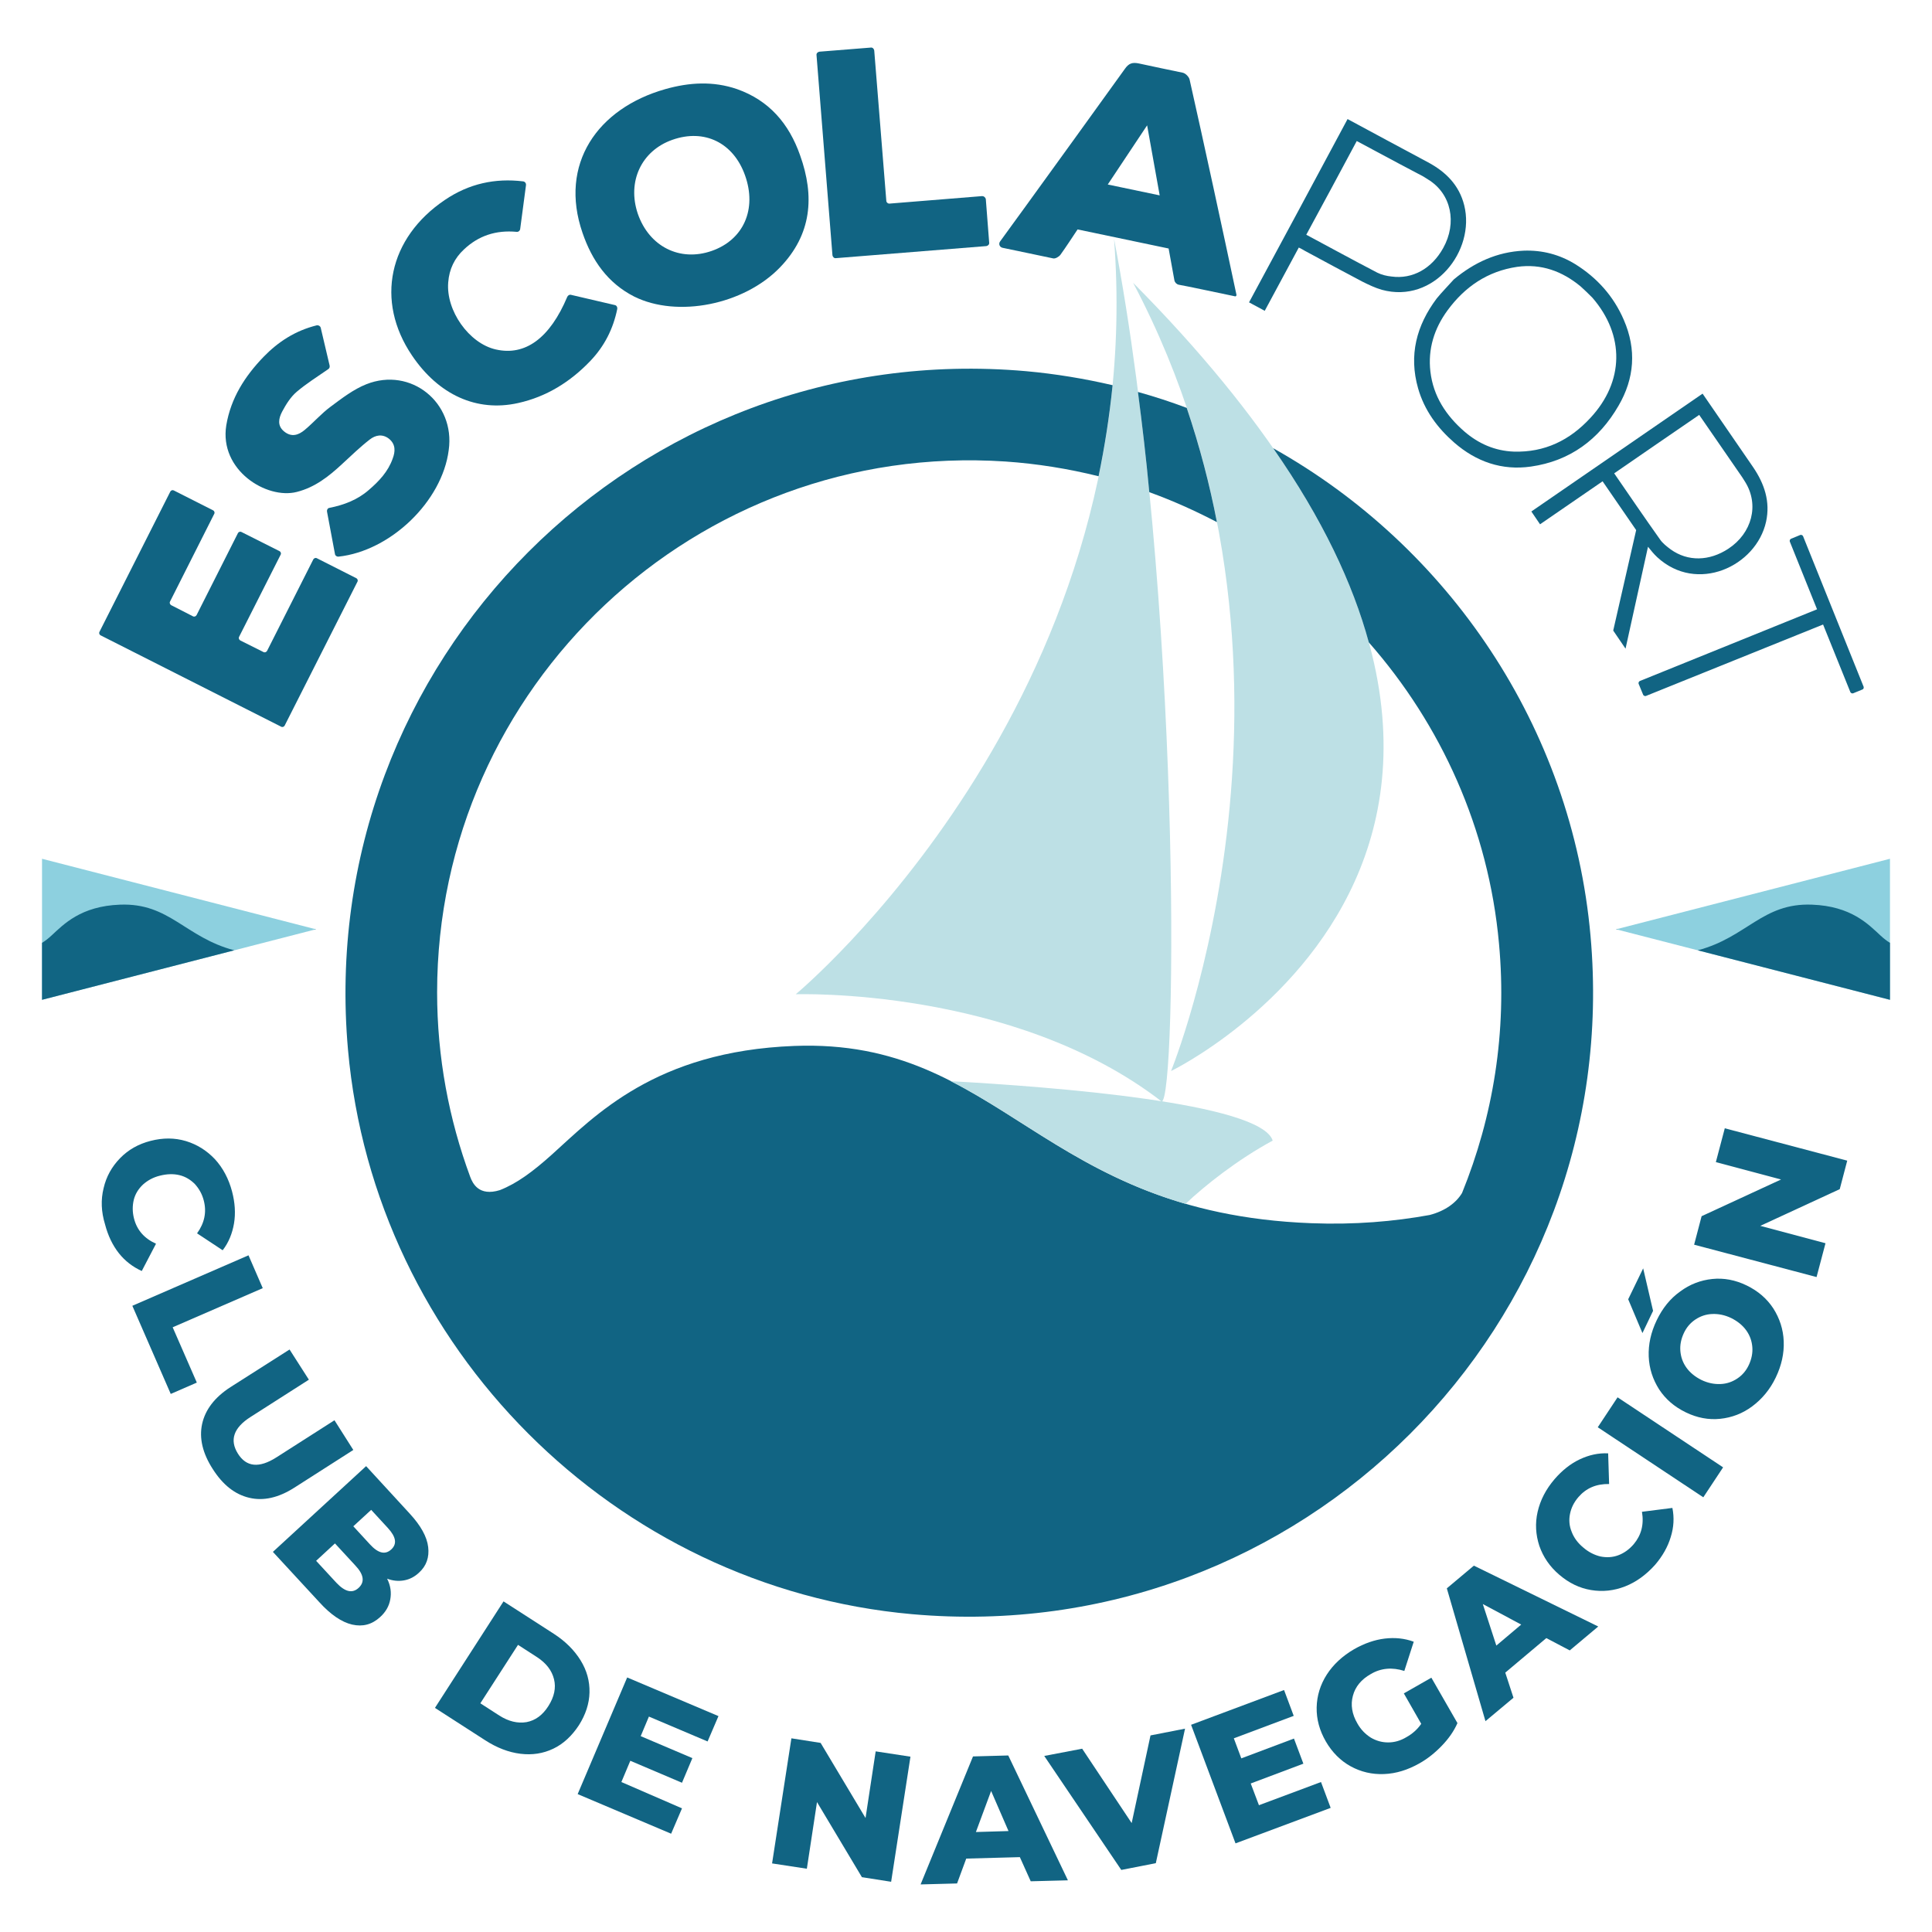 <?xml version="1.0" encoding="utf-8"?>
<!-- Generator: Adobe Illustrator 27.2.0, SVG Export Plug-In . SVG Version: 6.00 Build 0)  -->
<svg version="1.1" xmlns="http://www.w3.org/2000/svg" xmlns:xlink="http://www.w3.org/1999/xlink" x="0px" y="0px"
	 viewBox="0 0 800 800" style="enable-background:new 0 0 800 800;" xml:space="preserve">
<style type="text/css">
	.st0{display:none;}
	.st1{display:inline;}
	.st2{fill:#116483;}
	.st3{fill:#BDE0E5;}
	.st4{fill:#8DD0DF;}
	.st5{fill:#116583;}
</style>
<g id="Cat" class="st0">
	<g class="st1">
		<g>
			<path class="st2" d="M397.3,389.9c-0.3-0.1-0.6-0.1-0.8,0c-0.8,0.2-1.2,0.9-1,1.7c0.1,0.3,0.3,0.6,0.6,0.7
				c0.5,0.3,1.3,0.1,1.7-0.3c0.4-0.4,0.4-0.8,0.2-1.3C397.9,390.3,397.7,390.1,397.3,389.9z M397,391.8c-0.4,0.1-0.7-0.1-0.9-0.4
				c-0.1-0.4,0-0.7,0.4-0.9c0.4-0.1,0.7,0,0.8,0.4C397.6,391.3,397.4,391.7,397,391.8z"/>
			<path class="st2" d="M392.4,395.4l-0.5,1.1c0,0,0,0,0,0l-0.3-0.1c0,0,0,0,0,0l0.5-1c0,0,0,0,0,0l-0.4-0.2c0,0,0,0,0,0l-0.5,1
				c0,0,0,0,0,0l-0.3-0.1c0,0,0,0,0,0l0.5-1c0,0,0,0,0,0l-0.5-0.2c0,0,0,0,0,0l-0.8,1.6c0,0,0,0,0,0l2.1,1.1c0,0,0,0,0,0l0.8-1.7
				c0,0,0,0,0,0L392.4,395.4C392.4,395.4,392.4,395.4,392.4,395.4z"/>
			<path class="st2" d="M403.1,392.3C403.2,392.3,403.2,392.3,403.1,392.3c-0.1-0.8-0.4-1.8-0.5-2.5c0,0,0-0.1-0.1-0.1
				c-0.2,0-0.3-0.1-0.5-0.1c-0.1,0-0.1,0-0.2,0.1c-0.4,0.5-0.8,1.1-1.2,1.6c-0.1,0.1-0.2,0.3-0.3,0.4c0,0,0,0.1,0,0.1
				c0,0,0.6,0.1,0.6,0.1c0,0,0.1,0,0.1,0c0.1-0.1,0.1-0.2,0.2-0.3l1.1,0.2c0,0.1,0,0.2,0.1,0.4c0,0,0,0,0,0.1
				C402.5,392.2,403.1,392.3,403.1,392.3z M402.3,391.2l-0.6-0.1c0.1-0.2,0.3-0.4,0.5-0.7C402.2,390.6,402.2,390.9,402.3,391.2z"/>
			<path class="st2" d="M393,393.4c-0.2,0.1-0.3,0.2-0.4,0.3c-0.1,0.1-0.2,0.2-0.3,0.3c-0.1,0.1-0.2,0.1-0.2,0
				c-0.1-0.1-0.1-0.2,0-0.2c0-0.1,0.1-0.2,0.2-0.2c0.1-0.1,0.2-0.2,0.4-0.3c0,0,0,0,0,0l-0.1-0.4c0,0,0,0,0,0
				c-0.3,0.1-0.5,0.2-0.6,0.4c-0.2,0.2-0.4,0.5-0.4,0.8c-0.1,0.5,0.5,0.9,0.8,0.8c0.2-0.1,0.4-0.2,0.5-0.3c0.1-0.1,0.2-0.2,0.3-0.3
				c0.1-0.1,0.1-0.1,0.2,0c0.1,0.1,0.1,0.1,0,0.2c-0.1,0.2-0.2,0.3-0.3,0.4c-0.1,0.1-0.3,0.2-0.5,0.2c0,0,0,0,0,0l0.1,0.5
				c0,0,0,0,0,0c0.6-0.1,1.2-0.6,1.3-1.2C394,393.6,393.5,393.2,393,393.4z"/>
			<path class="st2" d="M395.4,392.3C395.4,392.3,395.4,392.3,395.4,392.3c-0.2,0.5-0.5,0.7-0.9,0.6c-0.3-0.1-0.6-0.5-0.6-0.8
				c0-0.2,0.1-0.3,0.2-0.4c0.2-0.2,0.4-0.2,0.6-0.2c0,0,0,0,0,0c0-0.2,0-0.3,0.1-0.5c0,0,0,0,0,0c-0.3,0-0.6,0-0.9,0.2
				c-0.7,0.4-0.8,1.2-0.4,1.8c0.3,0.5,0.8,0.7,1.2,0.6c0.3-0.1,0.6-0.2,0.8-0.5c0.2-0.2,0.3-0.4,0.3-0.6c0,0,0,0,0,0
				C395.7,392.4,395.6,392.4,395.4,392.3z"/>
			<path class="st2" d="M400.2,391.2l-1.1,0.1c0,0,0,0,0,0l-0.1-1.8c0,0,0,0,0,0l-0.6,0c0,0,0,0,0,0l0.2,2.3c0,0,0,0,0,0l1.8-0.1
				c0,0,0,0,0,0L400.2,391.2C400.2,391.2,400.2,391.2,400.2,391.2z"/>
			<path class="st2" d="M405.7,392.1c0.2-0.2,0.5-0.3,0.8-0.3c0.2,0,0.4,0,0.6,0.2c0.3,0.2,0.4,0.4,0.6,0.7c0.1,0.3,0.1,0.7-0.1,1
				c-0.2,0.4-0.6,0.6-1,0.7c-0.3,0-0.6-0.1-0.9-0.3c-0.2-0.2-0.4-0.4-0.4-0.6c-0.1-0.4,0-0.7,0.2-1
				C405.6,392.3,405.6,392.2,405.7,392.1z M407.3,392.4c0,0-0.1-0.1-0.1-0.1c-0.2-0.2-0.5-0.3-0.7-0.2c-0.3,0-0.6,0.2-0.8,0.5
				c-0.2,0.2-0.2,0.5-0.2,0.7c0,0.3,0.2,0.5,0.4,0.7c0.2,0.1,0.4,0.2,0.6,0.2c0.4,0,0.7-0.1,0.9-0.4
				C407.7,393.3,407.7,392.8,407.3,392.4z"/>
			<path class="st2" d="M403.9,391.8c-0.1,0.3-0.3,0.5-0.4,0.7c-0.1,0-0.1-0.1-0.2-0.1c0.4-0.7,0.8-1.4,1.2-2.1c0,0,0.9,0.5,0.9,0.5
				c0.2,0.1,0.4,0.3,0.4,0.5c0.1,0.5-0.4,1.2-1,1c-0.1,0-0.2-0.1-0.2-0.1C404.4,392.1,404.2,391.9,403.9,391.8
				C403.9,391.8,403.9,391.8,403.9,391.8z M404.6,390.5c-0.2,0.4-0.4,0.7-0.6,1.1c0.3,0.1,0.6,0.3,0.8,0.4c0,0,0.1,0,0.2,0
				c0.2,0,0.5-0.1,0.6-0.3c0.2-0.3,0.1-0.6-0.2-0.8c0,0,0,0-0.1,0C405.3,390.9,404.8,390.7,404.6,390.5z"/>
			<path class="st2" d="M407.7,396.5l0.3-1.2c0,0,0.1,0.1,0.1,0.1c0.5,0.4,1.2,0.1,1.3-0.4c0.1-0.2,0-0.4-0.2-0.6
				c0,0-0.6-0.9-0.6-0.9c-0.6,0.4-1.4,0.9-2,1.4c0,0.1,0.1,0.1,0.1,0.1c0.2-0.2,0.5-0.3,0.7-0.5c0,0,0.3,0.4,0.4,0.6l-0.3,1.2
				L407.7,396.5z M407.6,394.4c0.3-0.2,0.7-0.5,1-0.7c0.2,0.2,0.5,0.7,0.5,0.7c0,0,0,0,0,0.1c0.2,0.3,0.1,0.6-0.2,0.8
				c-0.2,0.1-0.5,0.2-0.7,0c0,0-0.1-0.1-0.1-0.1C407.9,394.9,407.7,394.7,407.6,394.4z"/>
			<path class="st2" d="M410.5,396.9l-0.7-1.8c0,0,0,0,0,0l-0.1,0c0,0,0,0,0,0l0.3,0.8l-2.1,0.8c0,0,0,0,0,0l0.1,0.1c0,0,0,0,0,0
				l2.1-0.8l0.3,0.8c0,0,0,0,0,0L410.5,396.9C410.5,396.9,410.5,396.9,410.5,396.9z"/>
		</g>
		<path class="st3" d="M402.4,401.4c0,0,5.9-2.8-0.4-9.2C404.3,396.7,402.4,401.4,402.4,401.4z"/>
		<path class="st3" d="M398,400.5c0,0,2.5-0.1,4.3,1.3c0.2,0,0.2-5.9-0.6-10.1C402.1,397.1,398,400.5,398,400.5z"/>
		<g>
			<path class="st2" d="M407.3,399.8c-0.2-2.4-1.7-4.5-3.7-5.7c0.6,0.8,0.9,1.6,1.1,2.3c0.8,1,1.4,2.2,1.5,3.5c0.1,1-0.1,2-0.4,2.9
				c-0.1,0.1-0.2,0.2-0.4,0.3c-0.4,0.1-0.9,0.1-1.4,0.1c-3.2-0.1-3.6-2.2-6-2.1c-1.6,0.1-2.3,0.8-2.8,1.3c-0.2,0.2-0.4,0.3-0.6,0.4
				c-0.2,0.1-0.3-0.1-0.3-0.2c-0.2-0.7-0.4-1.4-0.4-2.2c0-3.6,3-6.4,6.6-6.2c0.4,0,0.7,0.1,1.1,0.2c0.1-0.3,0.1-0.7,0.2-1.1
				c-0.3-0.1-0.7-0.1-1-0.2c-4.5-0.4-8.3,3.4-7.9,7.9c0.3,3.5,3.1,6.3,6.6,6.6C403.9,408.1,407.7,404.3,407.3,399.8z"/>
			<path class="st2" d="M402.1,394.6c0.3,0.1,0.5,0.2,0.8,0.4c-0.1-0.4-0.2-0.9-0.4-1.3c-0.2-0.1-0.4-0.1-0.6-0.2
				C402.1,393.8,402.1,394.2,402.1,394.6z"/>
		</g>
		<path class="st3" d="M402.6,402.9c0.2-0.2,0.6-0.5,1-0.7c-0.1-0.4-2.6-0.6-3.8-0.7C400.7,401.9,401.4,402.6,402.6,402.9z"/>
		<g>
			<path class="st2" d="M390.2,403.8c0-0.1,0.1-0.3,0.2-0.4c0.1-0.1,0.2-0.2,0.3-0.2c0.1-0.1,0.3-0.1,0.4,0c0.1,0,0.3,0.1,0.4,0.2
				c0.1,0.1,0.2,0.2,0.2,0.4c0,0.1,0.1,0.2,0.1,0.4c0,0.1,0,0.2-0.1,0.3l-0.3-0.2c0.1-0.1,0.1-0.3,0-0.4c0-0.1-0.1-0.1-0.1-0.2
				c-0.1,0-0.1-0.1-0.2-0.1c-0.1,0-0.1,0-0.2,0c-0.1,0-0.1,0.1-0.2,0.1c0,0.1-0.1,0.1-0.1,0.2c0,0.1,0,0.1,0,0.2
				c0,0.1,0.1,0.2,0.3,0.3l-0.1,0.3c-0.1,0-0.2-0.1-0.3-0.2c-0.1-0.1-0.1-0.2-0.2-0.3C390.2,404,390.2,403.9,390.2,403.8z"/>
			<path class="st2" d="M392,404.4l0.2,0.4l-1,0.6l0.3,0.6l-0.3,0.2l-0.5-1L392,404.4z"/>
			<path class="st2" d="M391.6,406.4c0-0.2,0.1-0.3,0.3-0.5l0.6-0.5l0.3,0.3l-0.6,0.5c-0.2,0.1-0.2,0.3-0.1,0.4
				c0.1,0.1,0.3,0.1,0.5,0l0.6-0.5l0.3,0.3l-0.6,0.5c-0.2,0.1-0.3,0.2-0.5,0.2c-0.2,0-0.3-0.1-0.5-0.3
				C391.7,406.7,391.6,406.5,391.6,406.4z"/>
			<path class="st2" d="M394,408.2c0,0.1,0,0.2-0.1,0.2c-0.1,0.1-0.2,0.1-0.3,0.1c-0.1,0-0.3-0.1-0.4-0.2l-0.6-0.5l1-1.1l0.6,0.5
				c0.1,0.1,0.2,0.2,0.3,0.4c0,0.1,0,0.2-0.1,0.3c0,0.1-0.1,0.1-0.2,0.1c-0.1,0-0.1,0-0.2,0C394,408,394,408.1,394,408.2z
				 M393.6,408.1c0.1-0.1,0-0.2-0.1-0.3l-0.3-0.2l-0.2,0.2l0.3,0.2C393.5,408.2,393.6,408.2,393.6,408.1z M393.7,407.2l-0.2,0.2
				l0.2,0.2c0.1,0.1,0.2,0.1,0.3,0c0.1-0.1,0-0.2-0.1-0.2L393.7,407.2z"/>
			<path class="st2" d="M395.3,408.1l0.6,0.3c0.1,0.1,0.3,0.2,0.3,0.3c0.1,0.1,0.1,0.2,0.1,0.4c0,0.1,0,0.3-0.1,0.4
				c-0.1,0.1-0.2,0.2-0.3,0.3c-0.1,0.1-0.2,0.1-0.4,0.1c-0.1,0-0.3,0-0.4-0.1l-0.6-0.3L395.3,408.1z M395.4,409.4
				c0.1,0.1,0.2,0.1,0.3,0c0.1,0,0.2-0.1,0.2-0.2c0.1-0.1,0.1-0.2,0-0.3c0-0.1-0.1-0.2-0.2-0.2l-0.2-0.1l-0.4,0.7L395.4,409.4z"/>
			<path class="st2" d="M397.6,410.3l-0.1,0.3l-1.1-0.4l0.4-1.4l1.1,0.3l-0.1,0.3l-0.7-0.2l-0.1,0.2l0.6,0.2l-0.1,0.3l-0.6-0.2
				l-0.1,0.3L397.6,410.3z"/>
			<path class="st2" d="M400.2,409.4l-0.1,1.5l-0.3,0l-0.6-0.8l0,0.8l-0.4,0l0.1-1.5l0.3,0l0.6,0.8l0-0.8L400.2,409.4z"/>
			<path class="st2" d="M401.6,410.5l-0.6,0.1l-0.1,0.3l-0.4,0.1l0.5-1.5l0.4-0.1l0.8,1.4l-0.4,0.1L401.6,410.5z M401.4,410.2
				l-0.2-0.4l-0.1,0.5L401.4,410.2z"/>
			<path class="st2" d="M403.4,408.8l-0.2,1.6l-0.4,0.1l-1-1.2l0.4-0.1l0.7,0.8l0.1-1L403.4,408.8z"/>
			<path class="st2" d="M405,409.3l0.1,0.3l-1.1,0.5l-0.6-1.3l1-0.5l0.1,0.3l-0.7,0.3l0.1,0.2l0.6-0.3l0.1,0.3l-0.6,0.3l0.1,0.2
				L405,409.3z"/>
			<path class="st2" d="M405.9,408.1l0.3-0.2l0.4,0.5c0,0.1-0.1,0.2-0.2,0.3c-0.1,0.1-0.2,0.2-0.2,0.2c-0.1,0.1-0.3,0.1-0.4,0.2
				c-0.1,0-0.3,0-0.4-0.1c-0.1-0.1-0.2-0.1-0.3-0.3s-0.1-0.2-0.1-0.4c0-0.1,0-0.3,0.1-0.4c0.1-0.1,0.2-0.2,0.3-0.3
				c0.1-0.1,0.2-0.1,0.3-0.2c0.1,0,0.2,0,0.3,0l-0.1,0.3c-0.1,0-0.3,0-0.4,0.1c-0.1,0.1-0.2,0.2-0.2,0.3c0,0.1,0,0.2,0.1,0.3
				c0,0.1,0.1,0.1,0.2,0.1c0.1,0,0.1,0,0.2,0s0.1,0,0.2-0.1c0.1,0,0.1-0.1,0.2-0.2L405.9,408.1z"/>
			<path class="st2" d="M407.5,407.3l-0.4,0.4l0.1,0.3l-0.3,0.3l-0.6-1.5l0.3-0.3l1.5,0.6l-0.3,0.3L407.5,407.3z M407.2,407.2
				l-0.5-0.2l0.2,0.5L407.2,407.2z"/>
			<path class="st2" d="M408.3,406.7c-0.1,0.1-0.3,0.1-0.4,0.1s-0.3-0.1-0.4-0.1c-0.1-0.1-0.2-0.2-0.3-0.3c-0.1-0.1-0.1-0.3-0.1-0.4
				c0-0.1,0.1-0.3,0.2-0.4c0.1-0.1,0.2-0.2,0.3-0.3c0.1-0.1,0.2-0.1,0.3-0.1l0,0.4c-0.1,0-0.3,0.1-0.3,0.2c0,0.1-0.1,0.1-0.1,0.2
				s0,0.1,0,0.2c0,0.1,0.1,0.1,0.2,0.2c0.1,0,0.1,0.1,0.2,0.1c0.1,0,0.1,0,0.2,0c0.1,0,0.1-0.1,0.2-0.1c0.1-0.1,0.1-0.2,0.1-0.4
				l0.3-0.1c0,0.1,0,0.2,0,0.3s-0.1,0.2-0.2,0.3C408.6,406.5,408.5,406.6,408.3,406.7z"/>
			<path class="st2" d="M407.8,404.8l0.2-0.4l1.3,0.7l-0.2,0.4L407.8,404.8z"/>
			<path class="st2" d="M408,403.3l0.1-0.4l0.2,0.5l-0.1,0.3L408,403.3z M409.6,404.4c-0.1,0.1-0.2,0.2-0.4,0.2c-0.1,0-0.3,0-0.4,0
				c-0.1-0.1-0.2-0.1-0.3-0.2c-0.1-0.1-0.1-0.2-0.2-0.4s0-0.3,0.1-0.4c0.1-0.1,0.1-0.3,0.2-0.4c0.1-0.1,0.2-0.2,0.4-0.2
				c0.1,0,0.3,0,0.4,0s0.2,0.1,0.3,0.2c0.1,0.1,0.1,0.2,0.2,0.4c0,0.1,0,0.3-0.1,0.4C409.8,404.2,409.7,404.3,409.6,404.4z
				 M409.5,403.7c0-0.1,0-0.1-0.1-0.2c0-0.1-0.1-0.1-0.2-0.1c-0.1,0-0.2,0-0.2,0c-0.1,0-0.1,0-0.2,0.1c-0.1,0-0.1,0.1-0.1,0.2
				c0,0.1,0,0.1,0,0.2c0,0.1,0,0.1,0.1,0.2s0.1,0.1,0.2,0.1c0.1,0,0.2,0,0.2,0c0.1,0,0.1,0,0.2-0.1c0.1,0,0.1-0.1,0.1-0.2
				C409.5,403.9,409.5,403.8,409.5,403.7z"/>
		</g>
		<g>
			<polygon class="st4" points="389.2,401.3 389.2,399.6 392.4,400.4 			"/>
			<g>
				<path class="st5" d="M390.1,400.2c-0.5,0-0.7,0.2-0.8,0.4c0,0-0.1,0.1-0.1,0.1v0.7l2.2-0.6C390.9,400.5,390.7,400.1,390.1,400.2
					z"/>
				<polygon class="st5" points="392.4,400.4 392.4,400.4 392.4,400.4 				"/>
			</g>
		</g>
		<g>
			<polygon class="st4" points="410.8,401.3 410.8,399.6 407.6,400.4 			"/>
			<g>
				<path class="st5" d="M409.9,400.2c0.5,0,0.7,0.2,0.8,0.4c0,0,0.1,0.1,0.1,0.1v0.7l-2.2-0.6C409.1,400.5,409.3,400.1,409.9,400.2
					z"/>
				<polygon class="st5" points="407.6,400.4 407.6,400.4 407.6,400.4 				"/>
			</g>
		</g>
	</g>
</g>
<g id="es">
	<g>
		<g>
			<g>
				<path class="st2" d="M305.2,36.9c-9.9-3.4-19.8-2.8-29.7,0c-28.2,8-44.1,31.1-34.3,59.5c3.9,11.4,10.4,20.8,21.4,26.4
					c17.9,8.9,45.5,3.4,60.4-12.1c13.1-13.6,14.4-29.4,8.3-46.4C326.7,51.2,318.5,41.6,305.2,36.9z M294.7,103.9
					c-13.2,4.6-25.9-1.8-30.6-15.4c-4.5-13.3,1.5-26.1,14.3-30.6c13.3-4.7,25.3,1.2,30.1,14.7C313.5,86.6,307.9,99.3,294.7,103.9z"
					/>
				<path class="st2" d="M129.7,231.7l-19.1,37.8c-0.3,0.5-0.9,0.8-1.5,0.5l-9.6-4.8c-0.5-0.3-0.8-0.9-0.5-1.5l17.2-34
					c0.3-0.5,0.1-1.2-0.5-1.5l-15.7-7.9c-0.5-0.3-1.2-0.1-1.5,0.5l-17.1,33.9c-0.3,0.5-0.9,0.8-1.5,0.5l-9-4.6
					c-0.5-0.3-0.8-0.9-0.5-1.5l18.3-36.3c0.3-0.5,0.1-1.2-0.5-1.5l-16.2-8.2c-0.5-0.3-1.2-0.1-1.5,0.5l-29.3,58
					c-0.3,0.5-0.1,1.2,0.5,1.5l74.7,37.8c0.5,0.3,1.2,0.1,1.5-0.5l30.1-59.5c0.3-0.5,0.1-1.2-0.5-1.5l-16.4-8.3
					C130.7,230.9,130,231.1,129.7,231.7z"/>
				<path class="st2" d="M511.4,122.7c0.3,0.1,0.6-0.2,0.6-0.6c-5.8-27.3-13.3-62-19.4-89.1c-0.2-1.1-1.7-2.7-2.9-2.9
					c-5.8-1.2-12-2.5-18-3.8c-2.8-0.6-4.3-0.1-5.9,2.2c-13.8,19.2-27.7,38.4-41.6,57.6c-3.4,4.6-6.5,9-10.1,13.9
					c-0.7,1-0.2,2.3,1,2.6c0.2,0,20.9,4.4,21,4.4c0.9,0.2,2.4-0.7,3-1.5c2.5-3.5,4.7-6.9,7.1-10.5l37.7,7.9
					c0.8,4.4,1.6,8.7,2.4,13.2c0.2,0.9,0.9,1.6,1.8,1.8C488.2,117.8,511.4,122.7,511.4,122.7z M480.2,80.9l-21.5-4.5
					c5.3-8,10.5-15.8,16.3-24.5C476.8,62.1,478.5,71.4,480.2,80.9z"/>
				<path class="st2" d="M151.7,159.1c-5.3,2.1-10.1,5.8-14.8,9.3c-3.8,2.8-7,6.5-10.7,9.6c-2.5,2.1-5.4,3.2-8.5,0.7
					c-3-2.4-2.3-5.5-0.9-8.2c1.6-3,3.5-6.1,6.1-8.3c4-3.4,8.5-6.2,13.1-9.4c0.4-0.3,0.6-0.8,0.5-1.4l-3.7-15.7
					c-0.2-0.7-0.9-1.1-1.6-1c-8.9,2.2-16,6.8-22.1,13.1c-7.7,8-13.5,17-15.4,28.3c-3,18.6,16.7,30.8,29.2,27.6
					c7.5-1.9,13.2-6.4,18.7-11.5c3.8-3.5,7.5-7.1,11.5-10.2c2.3-1.8,5.2-2.5,8-0.3c2.8,2.3,2.6,5.3,1.5,8.2c-1.9,5.4-5.7,9.4-9.9,13
					c-4.7,4.1-10.3,6.2-16.3,7.4c-0.7,0.1-1.1,0.8-1,1.5l3.3,17.6c0.1,0.7,0.7,1.1,1.4,1.1c21.6-2.3,43-22.9,45.7-44.1
					C188.6,166.7,170.1,151.8,151.7,159.1z"/>
				<path class="st2" d="M236.5,122.1c-0.7-0.2-1.3,0.2-1.6,0.8c-7.2,17.1-17.4,24.6-29.6,21.8c-11.1-2.5-20.7-16.1-19.7-27.8
					c0.4-5.4,2.6-10,6.5-13.6c6-5.7,13.3-8.1,21.8-7.3c0.7,0.1,1.4-0.4,1.5-1.2c0.8-6.1,1.6-12.1,2.4-18.1c0.1-0.8-0.4-1.5-1.2-1.6
					c-11.5-1.4-22.4,0.9-32.4,7.7c-23.3,15.7-28.9,41.8-13.6,64.4c11,16.3,26.8,23.5,43.9,19.7c11.8-2.6,21.7-8.8,30-17.5
					c5.8-6.1,9.4-13.2,11.1-21.5c0.1-0.7-0.3-1.5-1.1-1.6C248.4,124.9,242.5,123.5,236.5,122.1z"/>
				<path class="st2" d="M406.7,81.2l-38.3,3.1c-0.7,0.1-1.4-0.5-1.4-1.2l-5-62.2c-0.1-0.7-0.7-1.3-1.4-1.2l-21.3,1.7
					c-0.7,0.1-1.3,0.7-1.2,1.4l6.6,82.9c0.1,0.7,0.7,1.3,1.4,1.2l62.3-5c0.7-0.1,1.3-0.7,1.2-1.4l-1.4-18.1
					C408,81.7,407.4,81.2,406.7,81.2z"/>
				<path class="st2" d="M602,115.7c8.4-7,17.9-11.4,28.9-11.9c7.7-0.3,14.9,1.6,21.4,5.6c9,5.6,15.9,13.3,20.1,23.1
					c5.3,12.2,4.4,24.2-2.2,35.5c-8.1,14-20.1,22.9-36.3,25.2c-12,1.7-22.6-2-31.7-9.9c-7-6.1-12.4-13.4-15-22.5
					c-3.9-13.7-0.7-26,7.7-37.2C597.1,120.9,599.6,118.4,602,115.7z M659.4,123.3c-1.6-1.6-3.2-3.2-4.9-4.7
					c-7.6-6.3-16.3-9.5-26.3-8.1c-12.2,1.8-21.6,8.2-28.8,18c-5.5,7.5-8.2,16-7.1,25.4c1.2,10.2,6.5,18.2,14.1,24.8
					c5.8,5,12.6,8,20.4,8.3c12.8,0.4,23.2-4.7,31.7-13.9C672.6,158,672.8,138.8,659.4,123.3z"/>
				<path class="st2" d="M537.8,102.5c-4.8,8.9-9.4,17.5-14.1,26.2c-2-1.1-4.5-2.4-6.5-3.5c13.6-25.2,27.2-50.5,40.8-75.9
					c0,0,33,17.8,33.3,17.9c7.3,3.9,12.9,9.4,15,17.8c4.7,18.8-12.5,40.9-34.1,35c-2.8-0.8-5.5-2.1-8.1-3.4
					c-8-4.2-15.9-8.5-23.9-12.8C539.6,103.4,538.8,103,537.8,102.5z M561.8,58.4c-7,13.1-13.9,25.9-20.9,38.8
					c9.9,5.3,19.6,10.6,29.4,15.7c1.8,0.9,3.9,1.4,5.9,1.6c8.7,1.2,16.7-3.3,21.4-11.8c5.8-10.4,3.4-22.5-6.3-28.4
					c-0.6-0.4-1.3-0.8-1.9-1.2C588.9,72.9,571.1,63.4,561.8,58.4z"/>
				<path class="st2" d="M673.1,268.6l9.3-42.2c1.2,1.5,2.4,3,3.8,4.3c16.4,15.2,41,3.9,45.1-14.7c1.8-8.3-0.7-15.7-5.4-22.6
					c-0.2-0.3-20.9-30.4-20.9-30.4c-23,15.8-48,33-70.9,48.8c1.2,1.8,2.4,3.5,3.6,5.3c7.9-5.4,17.8-12.2,25.9-17.8
					c0.1,0.2,9.1,13.2,13.9,20.2l-9.5,41.6L673.1,268.6z M668.4,196c11.7-8.1,23.4-16.1,35.2-24.2c6,8.7,17.5,25.4,17.8,25.8
					c0.4,0.6,0.8,1.3,1.2,1.9c6,9.6,2.8,21.3-6.9,27.7c-7.9,5.2-16.8,5.4-23.9,0.3c-1.6-1.2-3.3-2.5-4.4-4.1
					C681,214.4,674.8,205.3,668.4,196z"/>
				<path class="st2" d="M771.7,284.4l-25.1-62.4c-0.2-0.4-0.7-0.6-1.1-0.5l-3.9,1.6c-0.4,0.2-0.6,0.7-0.5,1.1l11.3,28.1L679,282
					c-0.4,0.2-0.6,0.7-0.5,1.1l1.9,4.6c0.2,0.4,0.7,0.6,1.1,0.5l73.4-29.6l11.3,28c0.2,0.4,0.7,0.6,1.1,0.5l3.9-1.6
					C771.6,285.4,771.8,284.9,771.7,284.4z"/>
			</g>
			<path class="st3" d="M484.9,443.5c0,0,208.1-100.7-15.7-326.4C553.3,276.2,484.9,443.5,484.9,443.5z"/>
			<path class="st3" d="M329.5,411.7c0,0,90-3.1,151.5,44.4c6.4,0,8.4-210.7-19.7-357.2C476,290.3,329.5,411.7,329.5,411.7z"/>
			<g>
				<path class="st2" d="M658.6,387.5c-7.7-86.5-58.9-161.3-131.4-201.9c20.5,29.4,33,56.2,39.6,80.4c29.9,34,49.6,77.2,53.9,124.7
					c3.4,36.8-2.5,71.8-15.3,103.3c-2.4,4-6.9,7.4-13.4,9.1c-14.8,2.7-31.2,4.1-49.1,3.4c-112.3-4.3-128-76.7-214-73.4
					c-57.7,2.2-82.7,29.1-100.4,45c-7.8,7-14.4,11.9-21.5,14.7c-8.7,2.7-11.3-2.8-12.3-5.5c-8.8-23.8-13.7-49.5-13.7-76.4
					c0-126.4,107-228.3,235.3-219.8c13.2,0.9,26.1,3,38.6,6.1c2.5-12.1,4.5-24.7,5.8-37.7c-11.6-2.7-23.6-4.7-35.8-5.8
					C264,139.5,129.8,273.8,144.1,434.7c11,123.3,110.3,222.7,233.6,233.7C538.7,682.7,673,548.5,658.6,387.5z"/>
				<path class="st2" d="M475.9,203.8c9.7,3.5,19,7.7,28,12.4c-3-15.5-7.1-31.3-12.5-47.3c-6.6-2.5-13.4-4.7-20.2-6.6
					C473,176.1,474.6,189.9,475.9,203.8z"/>
			</g>
			<path class="st3" d="M490.9,498.5c8-7.6,21.5-18.3,36.1-26.2c-5-15.7-91.6-22.3-133.3-24.6C423.6,462.9,448.6,486.2,490.9,498.5z
				"/>
			<g>
				<polygon class="st4" points="17.4,414 17.4,355.6 130.8,384.8 				"/>
				<g>
					<path class="st5" d="M49.7,374.6c-16.3,0.6-23.4,8.2-28.4,12.8c-1.4,1.3-2.7,2.3-3.9,3V414L97,393.5
						C76.6,388.1,70.2,373.8,49.7,374.6z"/>
					<path class="st5" d="M130.4,384.9l0.4-0.1l-0.4-0.1C130.4,384.7,130.4,384.8,130.4,384.9z"/>
				</g>
			</g>
			<g>
				<polygon class="st4" points="782.6,414 782.6,355.6 669.2,384.8 				"/>
				<g>
					<path class="st5" d="M750.3,374.6c16.3,0.6,23.4,8.2,28.4,12.8c1.4,1.3,2.7,2.3,3.9,3V414L703,393.5
						C723.4,388.1,729.8,373.8,750.3,374.6z"/>
					<path class="st5" d="M669.6,384.9l-0.4-0.1l0.4-0.1C669.6,384.7,669.6,384.8,669.6,384.9z"/>
				</g>
			</g>
		</g>
		<g>
			<path class="st2" d="M42.9,492c1.1-4.8,3.4-8.9,6.8-12.4c3.4-3.5,7.6-5.9,12.7-7.2c5.1-1.3,9.9-1.3,14.6,0.1
				c4.6,1.4,8.6,3.9,12,7.5c3.3,3.6,5.7,8.1,7.1,13.4c1.2,4.6,1.5,9,0.8,13.2c-0.7,4.1-2.2,7.9-4.7,11.1l-10.6-7
				c3.1-4.3,4-8.8,2.8-13.5c-0.7-2.8-2-5-3.7-6.9c-1.8-1.8-3.9-3.1-6.4-3.7c-2.5-0.6-5.2-0.5-8,0.2c-2.9,0.7-5.2,2-7.1,3.7
				c-1.9,1.8-3.2,3.9-3.8,6.3c-0.6,2.5-0.6,5.1,0.1,7.8c1.2,4.7,4.2,8.2,9.1,10.4l-5.9,11.3c-3.7-1.7-6.9-4.1-9.5-7.4
				c-2.6-3.3-4.5-7.3-5.7-11.9C41.9,501.8,41.7,496.8,42.9,492z"/>
			<path class="st2" d="M102.9,519.8l5.9,13.6l-37.3,16.2l10,22.9l-10.8,4.7l-15.9-36.5L102.9,519.8z"/>
			<path class="st2" d="M83.7,589.6c1.3-5.9,5.2-11,11.7-15.2l24.5-15.6l8,12.5l-24.1,15.4c-7.1,4.5-8.8,9.6-5.3,15.2
				c3.5,5.6,8.8,6.1,15.9,1.6l24.1-15.4l7.8,12.3L121.9,616c-6.6,4.2-12.8,5.6-18.7,4.2c-5.9-1.4-10.9-5.3-15.1-11.9
				C83.9,601.8,82.4,595.5,83.7,589.6z"/>
			<path class="st2" d="M161.6,662.3c-0.5,2.8-1.9,5.2-4.2,7.3c-3.4,3.1-7.2,4.1-11.6,3.1c-4.3-1-8.9-4.1-13.6-9.3l-19.2-20.8
				l38.6-35.5l18.1,19.7c4.5,4.9,7.1,9.5,7.6,13.8c0.5,4.2-0.7,7.8-3.8,10.6c-1.8,1.7-3.9,2.8-6.2,3.2c-2.3,0.4-4.6,0.2-7-0.7
				C161.8,656.7,162.1,659.5,161.6,662.3z M148.5,657.5c2.6-2.4,2.2-5.5-1.4-9.3l-8.4-9.1l-7.8,7.2l8.4,9.1
				C142.9,659.2,145.9,659.9,148.5,657.5z M153.7,625.2l-7.4,6.8l6.9,7.5c3.4,3.7,6.3,4.4,8.8,2.1c2.5-2.3,2-5.2-1.4-8.9
				L153.7,625.2z"/>
			<path class="st2" d="M208.5,663.1l20.8,13.4c4.8,3.1,8.5,6.8,11.1,11c2.6,4.2,3.8,8.6,3.7,13.3c-0.1,4.6-1.6,9.2-4.4,13.6
				c-2.9,4.4-6.4,7.7-10.6,9.7c-4.2,2-8.7,2.7-13.6,2.1c-4.9-0.6-9.8-2.5-14.6-5.6l-20.8-13.4L208.5,663.1z M206.8,710.4
				c3.8,2.4,7.5,3.3,11.2,2.7c3.7-0.7,6.7-2.9,9.1-6.7c2.4-3.8,3.2-7.5,2.3-11.1c-0.9-3.6-3.2-6.6-7-9.1l-7.9-5.1l-15.6,24.2
				L206.8,710.4z"/>
			<path class="st2" d="M282.4,748.8l-4.5,10.5l-38.7-16.4l20.5-48.3l37.8,16l-4.5,10.5l-24.3-10.3l-3.4,8.1l21.4,9.1l-4.3,10.2
				l-21.4-9.1l-3.7,8.8L282.4,748.8z"/>
			<path class="st2" d="M377,727.4l-8,51.8l-12.1-1.9l-18.6-31.1l-4.2,27.6l-14.4-2.2l8-51.8l12.1,1.9l18.6,31.1l4.2-27.6L377,727.4
				z"/>
			<path class="st2" d="M422.3,769l-22.2,0.6l-3.8,10.3l-15.1,0.4l21.7-53l14.6-0.4l24.7,51.7l-15.4,0.4L422.3,769z M417.6,758.2
				l-7.2-16.6l-6.3,17L417.6,758.2z"/>
			<path class="st2" d="M490.7,715.8l-12.1,55.7l-14.3,2.8l-31.9-47.2l15.7-3l20.5,30.8l7.8-36.3L490.7,715.8z"/>
			<path class="st2" d="M547,737.9l4,10.7l-39.4,14.7l-18.4-49.1l38.5-14.4l4,10.7l-24.8,9.3l3.1,8.3l21.8-8.2l3.9,10.4l-21.8,8.2
				l3.4,9L547,737.9z"/>
			<path class="st2" d="M581.3,701.2l11.4-6.5l10.8,18.8c-1.5,3.4-3.7,6.5-6.5,9.4c-2.8,2.9-5.9,5.4-9.3,7.3
				c-4.8,2.7-9.6,4.2-14.6,4.4c-5,0.2-9.6-0.9-13.8-3.2c-4.2-2.3-7.7-5.8-10.3-10.3c-2.6-4.5-3.9-9.2-3.8-14.1
				c0.1-4.8,1.5-9.4,4.2-13.6c2.7-4.2,6.5-7.7,11.3-10.5c4.2-2.4,8.5-3.9,12.7-4.4c4.2-0.5,8.2-0.1,12,1.3l-3.9,12.1
				c-5-1.6-9.7-1.2-13.9,1.3c-3.9,2.2-6.4,5.2-7.4,9c-1,3.7-0.4,7.6,1.9,11.5c1.4,2.5,3.3,4.4,5.5,5.8c2.2,1.3,4.6,2,7.2,2
				c2.6,0,5.1-0.7,7.6-2.2c2.5-1.4,4.5-3.2,6.1-5.5L581.3,701.2z"/>
			<path class="st2" d="M640.3,678.3l-17,14.3l3.4,10.4l-11.6,9.7l-16-55l11.2-9.4l51.5,25.2l-11.8,9.9L640.3,678.3z M629.9,672.7
				l-15.9-8.5l5.6,17.2L629.9,672.7z"/>
			<path class="st2" d="M672.9,656.9c-4.6,1.8-9.3,2.3-14.1,1.5c-4.8-0.8-9.1-2.9-13.1-6.3c-4-3.4-6.7-7.4-8.3-12
				c-1.5-4.6-1.8-9.3-0.7-14.1c1.1-4.8,3.4-9.3,7-13.5c3.1-3.6,6.6-6.4,10.4-8.2c3.8-1.8,7.7-2.7,11.8-2.5l0.4,12.7
				c-5.3-0.1-9.5,1.7-12.7,5.4c-1.9,2.2-3,4.5-3.5,7c-0.5,2.5-0.3,5,0.7,7.4c0.9,2.4,2.5,4.6,4.8,6.5c2.2,1.9,4.6,3.1,7.1,3.7
				c2.5,0.5,5,0.4,7.4-0.5c2.4-0.9,4.5-2.4,6.4-4.6c3.1-3.7,4.3-8.1,3.4-13.4l12.6-1.6c0.8,4,0.6,8-0.7,12.1
				c-1.2,4-3.4,7.9-6.5,11.5C681.6,652.1,677.5,655.1,672.9,656.9z"/>
			<path class="st2" d="M661.6,591l8.2-12.4l43.7,29l-8.2,12.4L661.6,591z"/>
			<path class="st2" d="M674.2,538l6.2-12.8l4.1,17.6l-4.4,9.2L674.2,538z M725.6,582.3c-4,3-8.5,4.7-13.3,5.2
				c-4.8,0.5-9.6-0.4-14.3-2.7c-4.7-2.3-8.3-5.4-11-9.5c-2.6-4.1-4.1-8.6-4.3-13.6c-0.2-5,0.9-10,3.3-15c2.4-5,5.6-9,9.7-11.9
				c4-3,8.5-4.7,13.3-5.2c4.8-0.5,9.6,0.4,14.3,2.7c4.7,2.3,8.3,5.4,11,9.5c2.6,4.1,4.1,8.6,4.3,13.6c0.2,5-0.9,10-3.3,15
				C732.9,575.4,729.6,579.3,725.6,582.3z M725.6,557.8c-0.2-2.5-1-4.8-2.5-6.9c-1.5-2.1-3.6-3.8-6.2-5.1c-2.7-1.3-5.3-1.8-7.9-1.7
				c-2.6,0.1-4.9,0.9-7,2.3c-2.1,1.4-3.7,3.3-4.8,5.7c-1.1,2.4-1.6,4.8-1.4,7.3c0.2,2.5,1,4.8,2.5,6.9c1.5,2.1,3.6,3.8,6.2,5.1
				c2.7,1.3,5.3,1.8,7.9,1.7c2.6-0.1,4.9-0.9,7-2.3c2.1-1.4,3.7-3.3,4.8-5.7C725.3,562.7,725.8,560.2,725.6,557.8z"/>
			<path class="st2" d="M714.2,467.2l50.7,13.4l-3.1,11.8l-32.9,15.2l27,7.2l-3.7,14l-50.7-13.4l3.1-11.8l32.9-15.2l-27-7.2
				L714.2,467.2z"/>
		</g>
	</g>
</g>
</svg>
